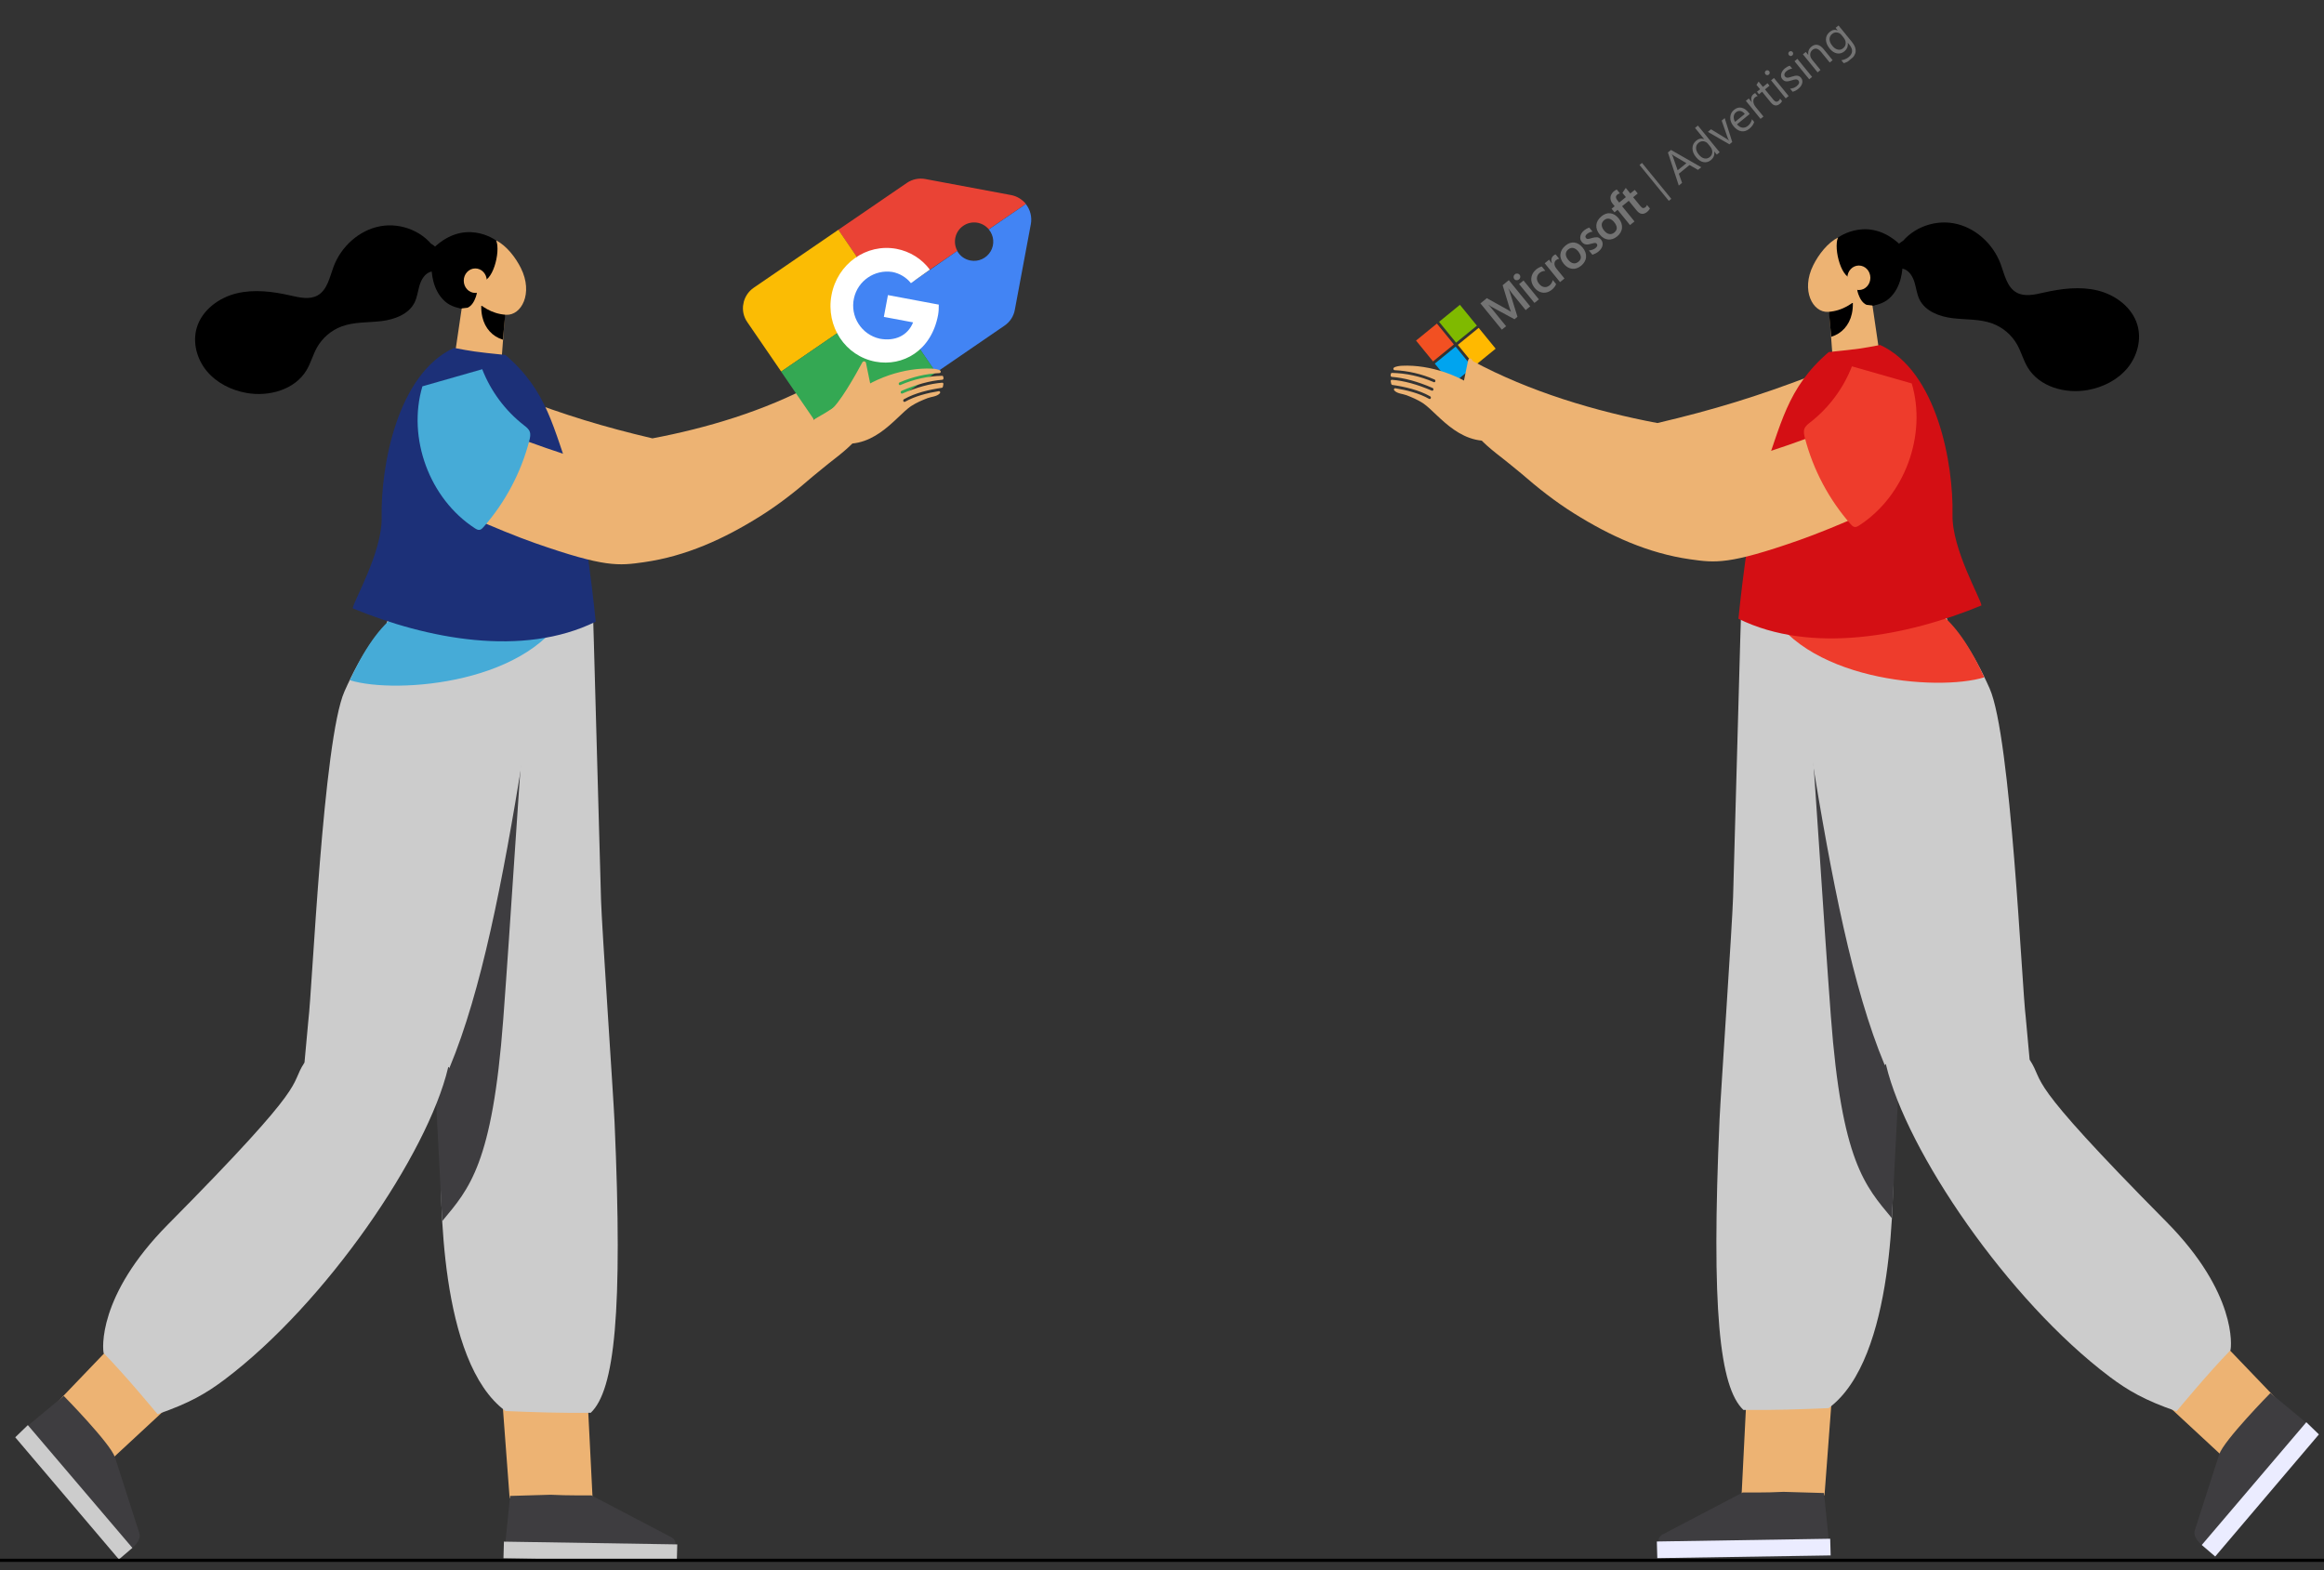 <svg viewBox="0 0 666 450" xmlns="http://www.w3.org/2000/svg" xmlns:xlink="http://www.w3.org/1999/xlink"><rect x="0" y="0" width="666" height="450" fill="#333333" stroke="none"/><clipPath id="a"><path d="m394.01 48.23h150.94v16.22h-150.94z" transform="matrix(.775 -.632 .632 .775 69.95 309.25)"/></clipPath><clipPath id="b"><path d="m394.01 48.23h150.94v16.22h-150.94z" transform="matrix(.775 -.632 .632 .775 69.95 309.25)"/></clipPath><clipPath id="c"><path d="m402.44 71.93h75.92v16.22h-75.92z" transform="matrix(.775 -.632 .632 .775 48.44 296.21)"/></clipPath><clipPath id="d"><path d="m394.01 48.23h150.94v16.22h-150.94z" transform="matrix(.775 -.632 .632 .775 69.95 309.25)"/></clipPath><clipPath id="e"><path d="m213.54 49.49h76.79v76.81h-76.79z" transform="matrix(.184 -.983 .983 .184 119.21 319.37)"/></clipPath><clipPath id="f"><path d="m213.54 49.49h76.79v76.81h-76.79z" transform="matrix(.184 -.983 .983 .184 119.21 319.37)"/></clipPath><g clip-path="url(#a)"><g clip-path="url(#b)"><g clip-path="url(#c)"><path d="m432.53 88.04.46 1.28-.03.02c-.24-.18-.63-.43-1.14-.7l-5.73-3.19-1.84 1.5 6.14 7.53 1.22-.99-3.79-4.65c-.24-.29-.51-.62-.85-1.03-.18-.2-.32-.34-.43-.45l.03-.02c.3.24.54.4.7.5l6.74 3.65.86-.7-2.28-7.37c-.05-.17-.21-.46-.34-.71l.03-.02c.42.58.81 1.09 1.05 1.4l3.89 4.78 1.3-1.06-6.13-7.52-1.77 1.45 1.92 6.3zm2.81-6.62 1.27-1.03 4.4 5.4-1.27 1.03zm-1.22-2.8c-.21.17-.33.4-.36.65-.03.26.03.49.2.71s.39.32.65.33c.26.02.49-.06.7-.23s.34-.4.37-.64c.03-.26-.03-.49-.2-.7s-.39-.32-.65-.34c-.24-.03-.49.04-.71.22m6.94-1.94c-.27.14-.54.31-.78.5-.57.47-1 1.02-1.23 1.63s-.3 1.25-.16 1.87c.13.64.44 1.25.92 1.85.42.52.91.88 1.48 1.12.56.23 1.14.3 1.74.19.58-.1 1.15-.37 1.67-.79.6-.49 1.02-1.04 1.24-1.61v-.02s-.95-1.17-.95-1.17l-.02.08c-.07.29-.19.58-.35.82-.16.26-.33.47-.51.61-.51.41-1.03.59-1.57.5-.55-.07-1.04-.38-1.48-.92s-.66-1.11-.62-1.68.3-1.06.79-1.46c.41-.33.94-.54 1.54-.58h.08s-1.01-1.24-1.01-1.24h-.02c-.22.06-.47.14-.76.3m4.15-3.45c-.31.25-.52.59-.61 1-.07.35-.01.72.11 1.13s-.77-.94-.77-.94l-1.27 1.03 4.4 5.4 1.27-1.03-2.25-2.76c-.38-.47-.6-.94-.62-1.39-.02-.47.13-.84.46-1.11.12-.1.26-.16.42-.26.17-.07.3-.11.41-.12h.08s-1.03-1.27-1.03-1.27h-.04c-.14.03-.33.14-.55.32m3.41-2.84c-.89.72-1.38 1.57-1.46 2.49-.09.93.25 1.84.98 2.74.68.84 1.49 1.31 2.38 1.41.88.09 1.75-.2 2.58-.87s1.34-1.53 1.41-2.47c.08-.94-.25-1.84-.96-2.71s-1.49-1.35-2.37-1.46c-.86-.12-1.73.18-2.57.86m4.41 3.34c.01.49-.24.94-.7 1.31s-.95.53-1.47.42c-.51-.09-.99-.42-1.45-.98s-.69-1.12-.69-1.64c0-.53.24-.98.7-1.35s.92-.51 1.42-.41.99.42 1.46 1c.46.6.72 1.15.73 1.65m3.03-5.46c-.53.16-.89.24-1.1.23-.18-.02-.34-.11-.48-.29-.12-.15-.18-.34-.11-.56s.19-.4.44-.6c.21-.17.47-.32.73-.43.26-.12.53-.19.78-.2h.08s-.97-1.19-.97-1.19h-.04c-.19.07-.44.18-.71.32-.27.15-.5.31-.67.45-.6.49-.98 1.04-1.11 1.68-.14.62 0 1.18.39 1.66.21.25.43.45.67.56s.51.19.8.19.67-.06 1.14-.2c.4-.11.7-.2.9-.23s.36-.02.48 0c.11.04.22.11.32.24.29.36.16.76-.39 1.21-.21.17-.47.32-.8.44-.33.13-.68.2-1.01.22h-.08s1.01 1.24 1.01 1.24h.04c.26-.08.53-.2.86-.36.31-.17.59-.33.8-.51.65-.53 1.07-1.12 1.19-1.75.14-.63.01-1.2-.41-1.71-.29-.36-.65-.6-1.07-.67-.47 0-1.02.04-1.69.26m2.88-6.26c-.89.72-1.38 1.57-1.46 2.49s.25 1.84.98 2.74c.68.84 1.49 1.31 2.38 1.41.88.09 1.75-.2 2.58-.87s1.34-1.53 1.41-2.47c.08-.94-.25-1.84-.96-2.71s-1.49-1.35-2.37-1.46c-.86-.12-1.73.18-2.57.86m4.4 3.34c.01.49-.24.94-.7 1.31s-.95.53-1.47.42c-.51-.09-.99-.42-1.45-.98s-.69-1.12-.69-1.64c0-.53.24-.98.7-1.35s.92-.51 1.42-.41.99.42 1.46 1 .72 1.15.73 1.65m6.01-9.88-.85-1.04-1.28 1.04-1.3-1.6-.03.04-.91 1.35-.02.03.99 1.22-1.91 1.56-.56-.68c-.25-.31-.37-.62-.37-.89s.15-.51.4-.72c.18-.14.39-.25.67-.33h.07s-.9-1.11-.9-1.11h-.04c-.22.1-.49.25-.79.5-.38.31-.64.67-.82 1.06-.17.41-.21.82-.13 1.26.07.43.26.83.56 1.21l.61.75-.89.72.84 1.03.89-.72 3.56 4.37 1.28-1.04-3.55-4.36 1.91-1.56 2.26 2.78c.93 1.14 1.93 1.28 3.01.4.18-.14.34-.32.49-.5.15-.19.25-.35.3-.45v-.02s-.85-1.04-.85-1.04l-.02.08c-.04.11-.07.21-.17.33-.07.11-.15.19-.22.25-.25.21-.48.29-.72.25-.23-.04-.47-.22-.74-.55l-2.08-2.55 1.3-1.06z" fill="#737373"/><path d="m407.42 94.43h7.71v7.71h-7.71z" fill="#f25022" transform="matrix(.775 -.632 .632 .775 30.37 281.91)"/><path d="m414.02 89.06h7.71v7.71h-7.71z" fill="#7fba00" transform="matrix(.775 -.632 .632 .775 35.25 284.87)"/><path d="m412.79 101.03h7.71v7.71h-7.71z" fill="#00a4ef" transform="matrix(.775 -.632 .632 .775 27.41 286.79)"/><path d="m419.39 95.66h7.71v7.71h-7.71z" fill="#ffb900" transform="matrix(.775 -.632 .632 .775 32.29 289.75)"/></g><g clip-path="url(#d)" fill="#737373"><path d="m487.54 47.93-.94.76-2.42-1.4-3.07 2.5.93 2.62-.94.77-3.12-9.49.88-.72zm-4.26-1.17-3.65-2.16c-.12-.07-.29-.2-.51-.39l-.02.02c.13.23.23.43.28.58l1.39 4 2.51-2.04z"/><path d="m492.82 43.63-.83.67-.72-.88-.02.02c.16.98-.16 1.79-.96 2.45-.65.53-1.36.72-2.12.57-.77-.15-1.47-.62-2.12-1.41-.7-.85-1.04-1.71-1.03-2.58s.37-1.59 1.09-2.17 1.45-.72 2.23-.42l.02-.02-2.61-3.2.83-.67 6.23 7.65zm-2.74-1.66-.62-.76c-.34-.42-.77-.66-1.28-.72s-.98.08-1.4.42c-.5.41-.75.92-.74 1.53s.28 1.23.82 1.89c.49.6 1.01.95 1.57 1.07s1.07-.01 1.54-.39.7-.85.72-1.41c.02-.57-.18-1.1-.6-1.61"/><path d="m494.26 33.86 2.15 6.84-.81.66-6.17-3.57.91-.74 4.37 2.68c.32.2.58.39.77.57l.02-.02c-.18-.29-.31-.56-.41-.83l-1.7-4.89.87-.71z"/><path d="m501.43 32.66-3.65 2.97c.48.56 1 .88 1.55.95s1.09-.1 1.6-.53c.58-.47.96-1.1 1.14-1.88l.63.78c-.19.7-.65 1.35-1.4 1.96s-1.49.83-2.29.7-1.55-.62-2.24-1.47c-.65-.8-.96-1.64-.92-2.52s.4-1.59 1.08-2.14 1.38-.76 2.1-.62c.73.14 1.41.59 2.04 1.37l.35.43zm-1.42-.02c-.39-.47-.81-.75-1.25-.83s-.87.04-1.27.37-.61.73-.65 1.23.08 1 .39 1.51l2.79-2.27z"/><path d="m503.7 27.56c-.24 0-.49.12-.76.34-.35.29-.51.69-.48 1.22s.29 1.08.75 1.65l2.15 2.63-.83.67-4.21-5.17.83-.67.87 1.06.02-.02c-.18-.46-.23-.89-.15-1.29s.26-.72.56-.97c.22-.18.4-.29.55-.33l.7.86z"/><path d="m510.69 28.97c-.11.27-.32.53-.64.79-.9.74-1.77.6-2.59-.41l-2.49-3.06-.89.72-.58-.71.89-.72-1.03-1.26.61-.94 1.25 1.53 1.3-1.06.58.71-1.3 1.06 2.37 2.91c.28.35.54.55.78.6s.49-.03.77-.25c.21-.17.34-.37.4-.61l.58.71z"/><path d="m506.9 21.37c-.15.12-.32.17-.5.16-.19-.02-.34-.1-.47-.26s-.18-.33-.16-.51c.02-.19.1-.34.25-.46s.32-.18.51-.16.35.1.47.26.17.32.15.51-.11.35-.26.47m5.69 6.14-.83.67-4.21-5.17.83-.67z"/><path d="m513.71 26.29-.72-.89c.72-.03 1.35-.27 1.89-.71.73-.59.89-1.13.5-1.61-.11-.14-.24-.23-.38-.27-.14-.05-.29-.06-.46-.05s-.34.05-.54.1c-.19.06-.39.12-.61.19-.3.1-.58.17-.83.22s-.48.06-.69.04-.41-.08-.59-.18-.35-.25-.51-.45c-.2-.24-.32-.5-.36-.78s-.02-.55.06-.83.22-.54.4-.8c.19-.26.4-.49.66-.69.45-.36.91-.61 1.39-.75l.68.84c-.58.06-1.12.29-1.62.7-.15.13-.28.26-.38.39-.1.14-.16.27-.2.41s-.04.27-.02.4.08.25.17.35c.11.13.23.23.35.28s.26.07.41.07.32-.04.5-.09.38-.11.61-.19c.3-.1.58-.18.84-.23.26-.06.5-.08.72-.07s.43.07.62.16c.19.1.37.25.54.46.21.26.33.52.37.8s.02.56-.07.84-.23.55-.42.81c-.2.26-.43.5-.7.72-.53.43-1.08.71-1.63.82"/><path d="m513.62 15.89c-.15.12-.32.17-.5.16-.19-.02-.34-.1-.47-.26s-.18-.33-.16-.51c.02-.19.1-.34.25-.46s.32-.18.51-.16.35.1.47.26.17.32.15.51-.11.35-.26.47m5.69 6.14-.83.67-4.21-5.17.83-.67z"/><path d="m525.18 17.25-.83.67-2.4-2.95c-.89-1.1-1.74-1.32-2.54-.67-.41.34-.63.77-.65 1.3s.17 1.03.55 1.51l2.4 2.95-.83.67-4.21-5.17.83-.67.7.86.02-.02c-.14-.97.16-1.76.9-2.36.56-.46 1.15-.63 1.74-.51.6.12 1.18.53 1.74 1.22l2.57 3.16z"/><path d="m530.73 12.04c1.55 1.9 1.41 3.58-.41 5.06-.64.52-1.3.85-1.97 1l-.67-.83c.84-.15 1.53-.44 2.06-.87 1.27-1.04 1.36-2.23.25-3.58l-.46-.56-.02.02c.14.98-.18 1.79-.97 2.44-.64.52-1.35.72-2.11.58-.77-.14-1.46-.6-2.09-1.37-.72-.88-1.07-1.75-1.07-2.61s.37-1.59 1.1-2.19 1.44-.71 2.23-.42l.02-.02-.58-.72.83-.67 3.87 4.75zm-2.39-1.25-.62-.76c-.33-.41-.76-.65-1.28-.72s-.98.07-1.39.41c-.51.42-.76.93-.75 1.54s.29 1.25.84 1.91c.47.57.98.92 1.54 1.04s1.07 0 1.52-.38.71-.85.73-1.42-.18-1.11-.6-1.62"/><path d="m474.02 45.62h.92v13.28h-.92z" transform="matrix(.775 -.632 .632 .775 73.65 311.5)"/></g></g></g><path d="m140.05 131.44c2.44-6.06 5.18-11.96 8.35-17.65 13.47 5.15 24.52 8.54 38.57 11.84 15.39-2.9 32.05-7.83 46.47-15.62-.2 5.66-.38 11.32-.54 16.98-4.23 3.59-8.62 6.96-13.31 9.9-10.38 6.51-21.27 11.48-33.34 13.2-7.29 1.04-11.21 1.53-31.13-5.44-4.95-1.73-12.36-6.03-17.11-8.25.68-1.66 1.37-3.31 2.03-4.97z" fill="#edb373"/><path d="m146.05 429.38-5.38-71.82 26.37 16.47 2.92 58.16z" fill="#edb373"/><path d="m146.19 428.72-1.29 12.67c0 1.27 1.34 2.31 3.03 2.34l42.76.73c1.6 0 2.9-.97 2.89-2.17 0-.77-.56-1.47-1.45-1.86l-22.65-11.87s-7.01.08-11.7-.18z" fill="#3e3d40"/><path d="m193.96 447.38.13-4.77-49.68-.79-.13 4.78z" fill="#ccc"/><path d="m118.16 242.58c-.17 4.93-.38.74 0 0z" fill="#708dc9"/><path d="m169.86 173.58s.05-1.18 2.38 84.31c.2 7.32 3.56 56.46 3.88 63.77 2.4 54.48.02 76.73-6.83 83.24-8.16.1-16.29-.16-24.42-.51-19.27-14.17-18.51-62.33-18.58-72.49-.03-4.13-5.59-76.92-6.19-81.01-1.11-7.61-1.68-8.85-1.96-8.32.05-1.32.09-3.3.11-6.18.08-8.29-15.61-34.27-6.72-60.08 5.25-15.24 32.58-4.9 58.31-2.74z" fill="#ccc"/><path d="m124.43 305.16c9.44-18.96 19.07-64.12 25.54-95.37-1.21 13.97-3.61 53.76-5.75 82.33-3.12 41.59-9.77 48.55-17.49 57.84z" fill="#3e3d40"/><path d="m16.53 401.75 31.99-33.37 17.37 18.38-33.9 31.43z" fill="#edb373"/><path d="m18.27 400.06-10.41 8.63c-.96.94-.87 2.62.22 3.77l27.88 31.38c1.15 1.19 4.72-2.21 3.99-4.39l-7-21.8c-1.35-4.04-14.68-17.59-14.68-17.59z" fill="#3e3d40"/><path d="m48.06 350.99c42.11-42.52 34.43-39.19 39.2-46.48.37-4.03.74-8.06 1.11-12.1 1.13-8.94 4.22-80.47 10.35-94.27 19.71-44.37 40.31-18.71 60.56-19.09l-2.94 1.05c3.2.98 5.27 4.41 5.65 7.81s-.6 6.79-1.75 9.98c-3 8.32-7.2 16.19-9.39 24.78-3.12 12.2 1.09-18.69-.93-6.22-5.93 36.54-11.97 67.61-21.06 89.45.03.92-.24-.79-.47.18-5.82 24.56-34.82 67.31-64.08 89.33-5.15 3.87-10 6.73-19.16 9.88 0 0-9.21-11.15-15.44-17.49-.3-1.06-1.87-16.39 18.37-36.83z" fill="#ccc"/><path d="m7.98 408.43-3.61 3.49 29.71 34.99 3.86-3.3z" fill="#ccc"/><path d="m135.94 171.17c.03.38.09.76.21 1.13.61 1.9 1.35 4.09 2.45 5.76 1.05 1.6 22.89-5.1 24.58-4.73-9.93 22.62-49.53 25.75-62.9 21.62 10.05-22.03 19.22-21.66 23.21-22.57 3.94-.9 7.79-2.07 11.59-3.4.29.73.58 1.46.86 2.19z" fill="#46abd7"/><path d="m138.77 85.68c-.13.13-.08-.41-.16-.21-1.64 4.01-8 3.67-11.1.9-3.74-3.35-3.81-8.66-3.86-9.82-.06-1.29-.34-4.23-.33-4.54 9.52-10.21 18.93-3.03 18.93-3.03l.08-.04c1.48 6.6-.94 10.65-3.45 16.84-.03.08-.07-.18-.1-.1z"/><path d="m145.17 83.96-2.31 30.83-10.78-1.13-2.81-4.66 3.44-23.32 5.71-1.06.01-.01.43.03z" fill="#edb373"/><path d="m145 87.78-.88 9.57c-3-.9-5.17-3.28-5.91-6.58-.21-.95-.32-2-.29-3.11l7.08.11z"/><path d="m136.3 85.3c0-.49-.11-.95-.25-1.41v.03c-.09-.42-.29-.82-.6-1.07.55-1.35.84-2.76 2.08-2.35 3.53 1.17 6.04-8.41 4.66-11.6 2.95 1.51 5.54 4.83 7.09 7.94 3.59 7.21.15 13.64-4.27 13.37-4.21-.25-7.3-2.6-8.83-4.28.07-.21.12-.42.12-.64z" fill="#edb373"/><g clip-path="url(#e)"><g clip-path="url(#f)"><path d="m265.2 51.31c-1.86-.35-3.76.05-5.32 1.11l-19.64 13.44 5.3 7.74 11.11-.67 9.85 4.34 7.85-5.38c-1.37-2.47-.63-5.59 1.7-7.18 2.33-1.6 5.5-1.16 7.31 1.01l10.64-7.27c-1.08-1.33-2.6-2.24-4.27-2.55l-24.54-4.59z" fill="#ea4335" fill-rule="evenodd"/><path d="m293.99 58.47-10.63 7.28c1.5 1.78 1.71 4.3.52 6.3s-3.49 3.05-5.77 2.61c-1.63-.31-3.01-1.28-3.79-2.74.01.02-.01-.02 0 0l-12.16 8.43-6.62-4.88-9.01 2.81-3.79 7.15.78 8.97 7.51 5.2 12.64.54 4.55 6.65 19.61-13.44c1.57-1.05 2.66-2.69 2.99-4.55l4.59-24.56c.38-2.04-.15-4.14-1.44-5.77" fill="#4284f4"/><path d="m240.24 65.86-24.21 16.58c-1.57 1.06-2.65 2.72-3 4.59-.36 1.85.06 3.78 1.15 5.32l9.69 14.14 16.06-11-.44-10.71 6.06-11.18-5.3-7.76z" fill="#fbbc04"/><g fill-rule="evenodd"><path d="m223.85 106.5 10.26 14.98c1.07 1.56 2.69 2.64 4.55 2.99 1.88.34 3.8-.07 5.37-1.14l24.2-16.58-4.55-6.65-12.35 1.21-11.45-5.81z" fill="#34a853"/><path d="m269.03 87.3-14.57-2.73-1.17 6.25 8.38 1.57c-1.53 3.82-5.22 5.49-9.55 4.68-5.25-1.17-8.56-6.37-7.39-11.62 1.11-5 5.91-8.27 10.97-7.51 2.11.4 4.01 1.53 5.35 3.21l5.43-3.86c-2.32-3.12-5.72-5.24-9.54-5.97-8.67-1.62-16.97 4.28-18.65 13.24-1.68 8.97 3.94 17.47 12.6 19.09 7.82 1.46 16.02-3.1 17.94-13.38.17-.97.23-1.97.2-2.98" fill="#fff"/></g></g></g><path d="m109.37 148.35c-.3-14.44 4.36-41.08 20.72-48.65 4.98.94 5.79 1.12 14.75 2.03 12.1 10.37 13.61 20.86 19.17 35.99 3.78 10.28 6.71 40.44 6.71 40.44-20.93 10.3-48.37 4.96-69.64-3.81.08-1.81 8.5-16.12 8.29-26z" fill="#1c3078"/><path d="m134 88.19c1.17-.51 1.9-1.79 2.35-3.07.18-.5.32-1.02.35-1.55.09-1.55-.92-3.06-2.27-3.56-1.36-.49-2.95 0-3.92 1.15-.97 1.14-1.31 2.84-.96 4.34.15.64.43 1.27.87 1.73.59.61.88 1.04 1.69 1.18z"/><path d="m139.5 80.44c0-1.94-1.48-3.51-3.3-3.51s-3.3 1.57-3.3 3.51 1.48 3.51 3.3 3.51 3.3-1.57 3.3-3.51z" fill="#edb373"/><path d="m124.96 71.85c-3.12-5.35-9.87-8.14-15.96-7.02-6.09 1.11-11.26 5.83-13.42 11.63-1.12 3-1.77 6.63-4.56 8.2-2.3 1.29-5.15.62-7.72.04-5.11-1.16-10.47-1.86-15.56-.61-5.09 1.26-9.86 4.81-11.35 9.83-1.26 4.24.03 9.01 2.85 12.41s7.02 5.5 11.37 6.28c6.44 1.16 13.9-.91 17.24-6.53 1.22-2.05 1.82-4.4 2.98-6.48 1.56-2.77 4.12-4.96 7.11-6.06 3.59-1.32 7.53-1.06 11.32-1.51s7.89-1.95 9.57-5.38c.74-1.52.92-3.26 1.41-4.88s1.44-3.28 3.04-3.84c1.46-.51 3.36-.1 4.33-1.3 1.03-1.28.03-3.17-1.11-4.35-1.38-1.42-2.99-2.61-4.74-3.52l3.19 3.09z"/><g fill="#edb373"><path d="m258.06 110.33c3.83-1.66 7.91-2.55 11.94-2.63.16 0 .29.12.32.29.03.13.05.26.06.4.02.23-.14.43-.35.45-3.54.28-7.39 1.33-11.66 3.17-.2.09-.31.33-.24.54.06.21.28.31.47.23 4.18-1.8 7.95-2.83 11.41-3.1.21-.01.37.18.34.4-.04.27-.08.52-.14.77-.03.15-.16.27-.31.3-3.5.49-7.63 1.44-10.84 3.26-.19.11-.27.35-.19.55.09.21.31.27.49.18 2.85-1.62 6.48-2.53 9.7-3.04.31-.05.51.35.28.62-.84.95-2.47.97-3.52 1.38-1.61.62-3.22 1.31-4.71 2.28-.06.03-.11.07-.16.11-4.48 3.11-11.14 13.51-22.82 9.96-.61-.19-2.33-4.4 3.26-10.93 3.43-2.73 6.19-4.93 10.05-6.66 1.12-.51 2.27-.95 3.45-1.36 3.98-1.33 8.24-2.04 12.2-1.85.56.02 1.87.16 2.36.56.02.02.03.02.04.04.24.21.07.65-.24.67-3.87.18-7.76 1.08-11.44 2.67-.2.08-.31.33-.24.53.07.22.28.32.47.23z"/><path d="m138.36 142.47c2.44-6.06 5.18-11.96 8.35-17.65 13.47 5.15 24.52 8.54 38.57 11.84 19.53-3.68 41.13-10.62 57.55-22.52 1.51.09 2.87.85 3.73 2.07 5.14 7.34-5.64 13.59-11.18 18.32-.81.69-1.65 1.38-2.5 2.05-4.74 4.13-9.67 8.01-14.99 11.34-10.38 6.51-21.27 11.48-33.34 13.2-7.29 1.04-11.21 1.53-31.13-5.44-4.95-1.73-12.9-4.95-17.65-7.17.68-1.66 1.9-4.39 2.57-6.05z"/><path d="m237.74 117.75c2.64-1.68 7.53-10.45 9.38-13.89.25-.47.95-.36 1.05.16l1.32 6.45s1.38.56 2.95 1.9c-5.23 1.57-7.98 5.65-13.21 7.22z"/></g><path d="m138.19 105.81c2.44 6.29 6.61 11.9 11.93 16.04.67.52 1.38 1.05 1.68 1.84.31.81.11 1.71-.1 2.55-2.36 9.16-6.91 17.74-13.16 24.84-.29.33-.63.68-1.07.77-.49.09-.97-.18-1.39-.46-13-8.44-19.42-25.82-15.03-40.67l17.14-4.9z" fill="#46abd7"/><path d="m0 446.72h666v.9h-666z"/><path d="m528.57 127.87c-2.78-6.93-5.92-13.66-9.54-20.16-15.39 5.88-28.01 9.76-44.06 13.53-17.58-3.31-36.61-8.95-53.08-17.84.23 6.47.44 12.93.61 19.4 4.83 4.1 9.84 7.95 15.2 11.31 11.86 7.43 24.29 13.11 38.08 15.08 8.33 1.19 12.8 1.75 35.56-6.21 5.65-1.98 14.12-6.88 19.55-9.42-.77-1.89-1.56-3.78-2.32-5.68z" fill="#edb373"/><path d="m522.86 428.55 5.38-71.82-26.38 16.47-2.91 58.16z" fill="#edb373"/><path d="m522.71 427.89 1.29 12.67c0 1.27-1.34 2.31-3.03 2.34l-42.76.73c-1.6 0-2.9-.97-2.89-2.17 0-.77.56-1.47 1.45-1.86l22.65-11.87s7.01.08 11.7-.18z" fill="#3e3d40"/><path d="m474.94 446.55-.13-4.77 49.68-.79.13 4.78z" fill="#ebecff"/><path d="m550.74 241.75c.17 4.93.38.74 0 0z" fill="#708dc9"/><path d="m499.04 172.75s-.05-1.18-2.38 84.31c-.2 7.32-3.56 56.46-3.88 63.77-2.4 54.48-.02 76.73 6.83 83.24 8.16.1 16.29-.16 24.42-.51 19.27-14.17 18.51-62.33 18.58-72.49.03-4.13 5.59-76.92 6.19-81.01 1.11-7.61 1.68-8.85 1.96-8.32-.05-1.32-.09-3.3-.11-6.18-.08-8.29 15.61-34.27 6.72-60.08-5.25-15.24-32.58-4.9-58.31-2.74z" fill="#ccc"/><path d="m544.47 304.33c-9.44-18.96-19.07-64.12-25.54-95.37 1.21 13.97 3.61 53.76 5.75 82.33 3.12 41.59 9.77 48.55 17.49 57.84z" fill="#3e3d40"/><path d="m652.38 400.92-31.99-33.37-17.37 18.38 33.9 31.43z" fill="#edb373"/><path d="m650.64 399.23 10.41 8.63c.96.94.87 2.62-.22 3.77l-27.88 31.38c-1.15 1.19-4.72-2.21-3.99-4.39l7-21.8c1.35-4.04 14.68-17.59 14.68-17.59z" fill="#3e3d40"/><path d="m620.84 350.16c-42.11-42.52-34.43-39.19-39.2-46.48-.37-4.03-.74-8.06-1.11-12.1-1.13-8.94-4.22-80.47-10.35-94.27-19.71-44.37-40.31-18.71-60.56-19.09l2.94 1.05c-3.2.98-5.27 4.41-5.65 7.81s.6 6.79 1.75 9.98c3 8.32 7.2 16.19 9.39 24.78 3.12 12.2-1.09-18.69.93-6.22 5.93 36.54 11.97 67.61 21.06 89.45-.03.92.24-.79.47.18 5.82 24.56 34.82 67.31 64.08 89.33 5.15 3.87 10 6.73 19.16 9.88 0 0 9.21-11.15 15.44-17.49.3-1.06 1.87-16.39-18.37-36.83z" fill="#ccc"/><path d="m660.93 407.6 3.61 3.49-29.72 34.99-3.85-3.3z" fill="#ebecff"/><path d="m532.97 170.34c-.03.38-.09.76-.21 1.13-.61 1.9-1.35 4.09-2.45 5.76-1.05 1.6-22.89-5.1-24.58-4.73 9.93 22.62 49.53 25.75 62.9 21.62-10.05-22.03-19.22-21.66-23.21-22.57-3.94-.9-7.79-2.07-11.59-3.4-.29.73-.58 1.46-.86 2.19z" fill="#ee3c2c"/><path d="m530.13 84.85c.13.13.08-.41.16-.21 1.64 4.01 8 3.67 11.1.9 3.74-3.35 3.81-8.66 3.86-9.82.06-1.29.34-4.23.33-4.54-9.52-10.21-18.93-3.03-18.93-3.03l-.08-.04c-1.48 6.6.94 10.65 3.45 16.84.03.08.07-.18.1-.1z"/><path d="m523.74 83.13 2.3 30.83 10.79-1.13 2.8-4.66-3.43-23.32-5.71-1.06-.01-.01-.43.03z" fill="#edb373"/><path d="m523.9 86.95.88 9.57c3-.9 5.17-3.28 5.91-6.58.21-.95.32-2 .29-3.11l-7.08.11z"/><path d="m532.61 84.47c0-.49.11-.95.25-1.41v.03c.09-.42.29-.82.6-1.07-.55-1.35-.84-2.76-2.08-2.35-3.53 1.17-6.04-8.41-4.66-11.6-2.95 1.51-5.54 4.83-7.09 7.94-3.59 7.21-.15 13.64 4.27 13.37 4.21-.25 7.3-2.6 8.83-4.28-.07-.21-.12-.42-.12-.64z" fill="#edb373"/><path d="m559.54 147.52c.3-14.44-4.36-41.08-20.72-48.65-4.98.94-5.79 1.12-14.75 2.03-12.1 10.37-13.61 20.86-19.17 35.99-3.78 10.28-6.71 40.44-6.71 40.44 20.93 10.3 48.37 4.96 69.64-3.81-.08-1.81-8.5-16.12-8.29-26z" fill="#d40f14"/><path d="m534.9 87.36c-1.17-.51-1.9-1.79-2.35-3.07-.18-.5-.32-1.02-.35-1.55-.09-1.55.92-3.06 2.27-3.56 1.36-.49 2.95 0 3.92 1.15.97 1.14 1.31 2.84.96 4.34-.15.64-.43 1.27-.87 1.73-.59.61-.88 1.04-1.69 1.18z"/><path d="m529.4 79.61c0-1.94 1.48-3.51 3.3-3.51s3.3 1.57 3.3 3.51-1.48 3.51-3.3 3.51-3.3-1.57-3.3-3.51z" fill="#edb373"/><path d="m543.94 71.02c3.12-5.35 9.87-8.14 15.96-7.02 6.09 1.11 11.26 5.83 13.42 11.63 1.12 3 1.77 6.63 4.56 8.2 2.3 1.29 5.15.62 7.72.04 5.11-1.16 10.47-1.86 15.56-.61 5.09 1.26 9.86 4.81 11.35 9.83 1.26 4.24-.03 9.01-2.85 12.41s-7.02 5.5-11.37 6.28c-6.44 1.16-13.9-.91-17.24-6.53-1.22-2.05-1.82-4.4-2.98-6.48-1.56-2.77-4.12-4.96-7.11-6.06-3.59-1.32-7.53-1.06-11.32-1.51s-7.89-1.95-9.57-5.38c-.74-1.52-.92-3.26-1.41-4.88s-1.44-3.28-3.04-3.84c-1.46-.51-3.36-.1-4.33-1.3-1.03-1.28-.03-3.17 1.11-4.35 1.38-1.42 2.99-2.61 4.74-3.52l-3.19 3.09z"/><path d="m410.84 109.5c-3.83-1.66-7.91-2.55-11.94-2.63-.16 0-.29.12-.32.29-.03.13-.05.26-.06.4-.02.23.14.43.35.45 3.54.28 7.39 1.33 11.66 3.17.2.09.31.33.24.54-.06.21-.28.31-.47.23-4.18-1.8-7.95-2.83-11.41-3.1-.21-.01-.37.18-.34.4.04.27.08.52.14.77.03.15.16.27.31.3 3.5.49 7.63 1.44 10.84 3.26.19.11.27.35.19.55-.09.21-.31.27-.49.18-2.85-1.62-6.48-2.53-9.7-3.04-.31-.05-.51.35-.28.62.84.95 2.47.97 3.52 1.38 1.61.62 3.22 1.31 4.71 2.28.06.03.11.07.16.11 4.48 3.11 11.14 13.51 22.82 9.96.61-.19 2.33-4.4-3.26-10.93-3.43-2.73-6.19-4.93-10.05-6.66-1.12-.51-2.27-.95-3.45-1.36-3.98-1.33-8.24-2.04-12.2-1.85-.56.02-1.87.16-2.36.56-.02.02-.03.02-.04.04-.24.21-.07.65.24.67 3.87.18 7.76 1.08 11.44 2.67.2.08.31.33.24.53-.07.22-.28.32-.47.23z" fill="#edb373"/><path d="m530.54 141.64c-2.44-6.06-5.18-11.96-8.35-17.65-13.47 5.15-24.52 8.54-38.57 11.84-19.53-3.68-41.13-10.62-57.55-22.52-1.51.09-2.87.85-3.73 2.07-5.14 7.34 5.64 13.59 11.18 18.32.81.69 1.65 1.38 2.5 2.05 4.74 4.13 9.67 8.01 14.99 11.34 10.38 6.51 21.27 11.48 33.34 13.2 7.29 1.04 11.21 1.53 31.13-5.44 4.95-1.73 12.9-4.95 17.65-7.17-.68-1.66-1.9-4.39-2.57-6.05z" fill="#edb373"/><path d="m431.17 116.92c-2.64-1.68-7.53-10.45-9.38-13.89-.25-.47-.95-.36-1.05.16l-1.32 6.45s-1.38.56-2.95 1.9c5.23 1.57 7.98 5.65 13.21 7.22z" fill="#edb373"/><path d="m530.72 104.98c-2.44 6.29-6.61 11.9-11.93 16.04-.67.52-1.38 1.05-1.68 1.84-.31.81-.11 1.71.1 2.55 2.36 9.16 6.91 17.74 13.16 24.84.29.33.63.68 1.07.77.49.09.97-.18 1.39-.46 13-8.44 19.42-25.82 15.03-40.67l-17.14-4.9z" fill="#ee3c2c"/></svg>